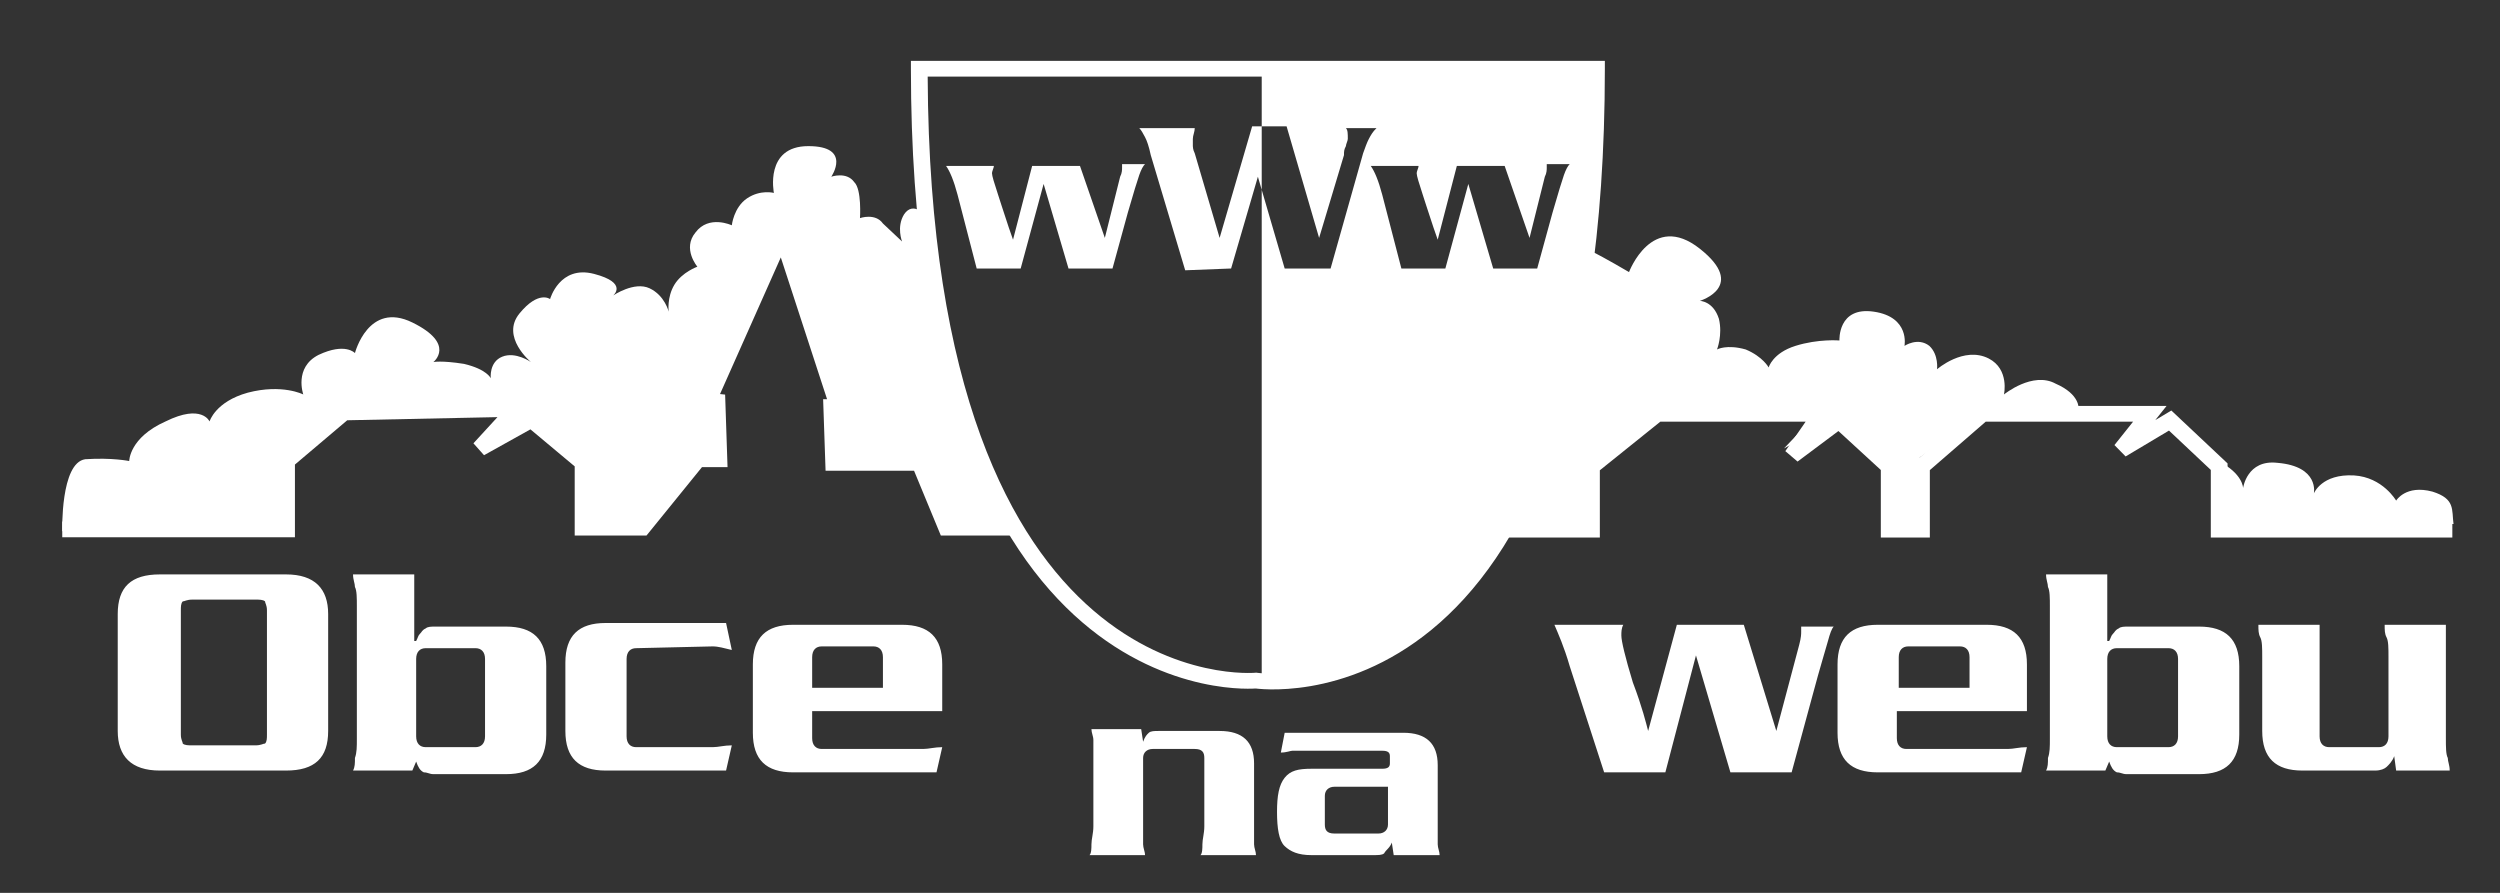 <svg width="140" height="50" viewBox="0 0 140 50" fill="none" xmlns="http://www.w3.org/2000/svg">
<rect x="0" y="0" width="140" height="50" fill="#333333" stroke="none"/>
<path d="M84.281 29.547C85.507 29.559 86.578 29.553 89.082 29.547V25.717C90.689 24.407 91.211 24.061 92.403 23.097C93.153 23.097 98.322 22.997 101.857 22.997C101.764 23.179 100.277 24.716 99.902 25.113C100.445 24.836 102.353 23.746 102.795 23.5C103.545 24.105 105.044 25.213 105.794 25.919C105.794 26.12 105.687 28.438 105.687 29.446H107.508V25.617C107.83 25.415 109.129 24.338 110.829 22.997C111.472 22.997 118.007 22.795 120.471 22.795C121.114 23.311 123.444 25.195 124.221 25.818C124.221 26.221 124.113 28.237 124.113 29.345H137.397C137.29 28.539 137.505 27.934 136.219 27.531C134.719 27.128 134.184 28.035 134.184 28.035C134.184 28.035 133.434 26.725 131.827 26.624C130.006 26.523 129.577 27.632 129.577 27.632C129.577 27.632 129.898 26.12 127.542 25.919C125.828 25.717 125.613 27.33 125.613 27.33C125.613 27.33 125.613 26.523 124.221 25.818C123.578 25.314 121.516 23.639 120.471 22.795C118.864 22.795 117.793 22.896 116.4 22.896C116.4 22.896 116.507 22.09 115.115 21.485C113.829 20.78 112.222 22.09 112.222 22.09C112.222 22.09 112.543 20.679 111.365 20.074C109.972 19.369 108.473 20.679 108.473 20.679C108.473 20.679 108.58 19.873 108.044 19.369C107.401 18.865 106.651 19.369 106.651 19.369C106.651 19.369 106.973 17.756 104.937 17.454C102.902 17.152 103.009 19.067 103.009 19.067C103.009 19.067 101.831 18.966 100.545 19.369C99.26 19.772 99.045 20.578 99.045 20.578C99.045 20.578 98.724 19.973 97.76 19.57C96.688 19.268 96.153 19.57 96.153 19.57C96.153 19.57 96.474 18.764 96.26 17.857C95.939 16.849 95.189 16.849 95.189 16.849C95.189 16.849 97.867 16.043 95.189 13.927C92.51 11.811 91.225 15.237 91.225 15.237C91.225 15.237 89.789 14.39 89.146 14.087C88.503 13.785 87.239 25.686 86.359 25.818" fill="white"/>
<path fill-rule="evenodd" clip-rule="evenodd" d="M89.404 3.907L70.656 3.806V7.075H70.12L68.299 13.323L66.906 8.586C66.799 8.385 66.799 8.183 66.799 8.183V7.78C66.799 7.679 66.826 7.579 66.853 7.478C66.88 7.377 66.906 7.276 66.906 7.176H63.8C63.907 7.276 64.014 7.478 64.121 7.679C64.228 7.881 64.335 8.183 64.443 8.687L66.371 15.136L68.942 15.036L70.442 9.896L70.656 10.631V38.144L71.888 38.15L73.549 37.942L74.814 37.64L76.006 37.224L77.084 36.758L77.847 36.33L78.55 35.895L79.253 35.404L79.976 34.844L80.827 34.075L81.684 33.193L82.44 32.324L83.096 31.424L83.692 30.542L84.081 29.918L84.69 28.797L85.366 27.468L85.902 26.253L86.404 24.968L87.301 22.128L88.118 19.023L88.707 15.136L89.069 11.987L89.33 7.831L89.404 3.907ZM70.656 10.631L71.942 15.036H74.513L76.334 8.586C76.441 8.284 76.548 7.982 76.655 7.78L76.655 7.78C76.762 7.579 76.87 7.377 77.084 7.176H75.37C75.477 7.276 75.477 7.478 75.477 7.78V7.78C75.477 7.831 75.45 7.906 75.423 7.982C75.397 8.057 75.37 8.133 75.37 8.183C75.263 8.385 75.263 8.486 75.263 8.687L73.87 13.323L72.049 7.075H70.656V10.631ZM80.94 15.036H78.477L77.405 10.904C77.191 10.098 76.977 9.594 76.762 9.292H79.441C79.441 9.342 79.414 9.418 79.387 9.493C79.36 9.569 79.334 9.644 79.334 9.695C79.334 9.852 79.464 10.255 79.674 10.904C79.733 11.086 79.799 11.288 79.869 11.509C80.191 12.517 80.405 13.121 80.512 13.423L81.583 9.292H84.261L85.654 13.323L86.511 9.896C86.618 9.695 86.618 9.493 86.618 9.393V9.191H87.904C87.797 9.292 87.69 9.493 87.582 9.796C87.475 10.098 87.261 10.803 86.94 11.912L86.083 15.036H83.619L82.226 10.3L80.94 15.036ZM57.158 15.036H54.694L53.623 10.904C53.408 10.098 53.194 9.594 52.98 9.292H55.658C55.658 9.342 55.631 9.418 55.604 9.493C55.578 9.569 55.551 9.644 55.551 9.695C55.551 9.852 55.681 10.255 55.892 10.904C55.951 11.086 56.016 11.288 56.087 11.509C56.408 12.517 56.622 13.121 56.729 13.423L57.8 9.292H60.479L61.871 13.323L62.728 9.896C62.836 9.695 62.836 9.493 62.836 9.393V9.191H64.121C64.014 9.292 63.907 9.493 63.8 9.796C63.693 10.098 63.478 10.803 63.157 11.912L62.3 15.036H59.836L58.443 10.3L57.158 15.036Z" fill="white"/>
<path d="M134.184 43.151L134.076 42.345C133.969 42.647 133.755 42.849 133.648 42.949C133.541 43.05 133.326 43.151 133.005 43.151H128.934C127.434 43.151 126.684 42.445 126.684 40.934V36.802C126.684 36.298 126.684 35.895 126.577 35.694C126.47 35.492 126.47 35.291 126.47 34.988H129.898V41.236C129.898 41.639 130.113 41.841 130.434 41.841H133.219C133.541 41.841 133.755 41.639 133.755 41.236V36.802C133.755 36.298 133.755 35.895 133.648 35.694C133.541 35.492 133.541 35.291 133.541 34.988H136.969V41.337C136.969 41.841 136.969 42.244 137.076 42.445C137.076 42.647 137.183 42.849 137.183 43.151H134.184ZM121.435 41.841C121.757 41.841 121.971 41.639 121.971 41.236V36.903C121.971 36.5 121.757 36.298 121.435 36.298H118.543C118.221 36.298 118.007 36.5 118.007 36.903V41.236C118.007 41.639 118.221 41.841 118.543 41.841H121.435ZM117.9 43.151H114.579C114.686 42.949 114.686 42.748 114.686 42.445C114.793 42.143 114.793 41.841 114.793 41.337V33.981C114.793 33.477 114.793 33.074 114.686 32.872C114.686 32.671 114.579 32.469 114.579 32.167H118.007V35.895H118.114C118.221 35.694 118.221 35.593 118.328 35.492C118.436 35.391 118.436 35.291 118.65 35.19C118.757 35.089 118.971 35.089 119.185 35.089H123.149C124.649 35.089 125.399 35.794 125.399 37.306V41.135C125.399 42.647 124.649 43.352 123.149 43.352H119.078C118.864 43.352 118.757 43.252 118.543 43.252C118.328 43.151 118.221 42.949 118.114 42.647L117.9 43.151ZM106.223 39.825V41.337C106.223 41.74 106.437 41.942 106.758 41.942H112.436C112.758 41.942 113.079 41.841 113.508 41.841L113.186 43.252H105.152C103.652 43.252 102.902 42.546 102.902 41.035V37.205C102.902 35.694 103.652 34.988 105.152 34.988H111.258C112.758 34.988 113.508 35.694 113.508 37.205V39.825H106.223ZM110.294 38.515V36.802C110.294 36.399 110.079 36.198 109.758 36.198H106.866C106.544 36.198 106.33 36.399 106.33 36.802V38.515H110.294ZM87.904 37.306C87.582 36.198 87.261 35.492 87.047 34.988H90.903C90.796 35.19 90.796 35.391 90.796 35.593C90.796 35.895 91.01 36.802 91.439 38.213C91.975 39.624 92.189 40.531 92.296 40.934L93.903 34.988H97.653L99.474 40.934L100.759 36.097C100.866 35.694 100.866 35.492 100.866 35.391V35.089H102.688C102.58 35.19 102.473 35.492 102.366 35.895C102.259 36.298 101.938 37.306 101.509 38.918L100.331 43.252H96.903L94.974 36.702L93.26 43.252H89.832L87.904 37.306ZM45.481 39.825V41.337C45.481 41.74 45.695 41.942 46.016 41.942H51.694C52.016 41.942 52.337 41.841 52.765 41.841L52.444 43.252H44.409C42.91 43.252 42.16 42.546 42.16 41.035V37.205C42.16 35.694 42.91 34.988 44.409 34.988H50.516C52.016 34.988 52.765 35.694 52.765 37.205V39.825H45.481ZM49.444 38.515V36.802C49.444 36.399 49.23 36.198 48.909 36.198H46.016C45.695 36.198 45.481 36.399 45.481 36.802V38.515H49.444ZM35.625 36.298C35.303 36.298 35.089 36.5 35.089 36.903V41.236C35.089 41.639 35.303 41.841 35.625 41.841H39.91C40.231 41.841 40.553 41.74 40.981 41.74L40.66 43.151H33.911C32.411 43.151 31.661 42.445 31.661 40.934V37.105C31.661 35.593 32.411 34.888 33.911 34.888H40.66L40.981 36.399C40.553 36.298 40.231 36.198 39.91 36.198L35.625 36.298ZM26.626 41.841C26.947 41.841 27.162 41.639 27.162 41.236V36.903C27.162 36.5 26.947 36.298 26.626 36.298H23.841C23.519 36.298 23.305 36.5 23.305 36.903V41.236C23.305 41.639 23.519 41.841 23.841 41.841H26.626ZM23.091 43.151H19.77C19.877 42.949 19.877 42.748 19.877 42.445C19.984 42.143 19.984 41.841 19.984 41.337V33.981C19.984 33.477 19.984 33.074 19.877 32.872C19.877 32.671 19.77 32.469 19.77 32.167H23.198V35.895H23.305C23.412 35.694 23.412 35.593 23.519 35.492C23.626 35.391 23.626 35.291 23.841 35.19C23.948 35.089 24.162 35.089 24.376 35.089H28.34C29.84 35.089 30.59 35.794 30.59 37.306V41.135C30.59 42.647 29.84 43.352 28.34 43.352H24.269C24.055 43.352 23.948 43.252 23.733 43.252C23.519 43.151 23.412 42.949 23.305 42.647L23.091 43.151ZM14.306 41.74C14.627 41.74 14.735 41.639 14.842 41.639C14.949 41.538 14.949 41.337 14.949 41.135V34.182C14.949 33.88 14.842 33.779 14.842 33.678C14.735 33.578 14.52 33.578 14.306 33.578H10.771C10.449 33.578 10.342 33.678 10.235 33.678C10.128 33.779 10.128 33.981 10.128 34.182V41.135C10.128 41.438 10.235 41.538 10.235 41.639C10.342 41.74 10.556 41.74 10.771 41.74H14.306ZM8.95 43.151C7.343 43.151 6.593 42.345 6.593 40.934V34.384C6.593 32.872 7.343 32.167 8.95 32.167H16.02C17.627 32.167 18.377 32.973 18.377 34.384V40.934C18.377 42.445 17.627 43.151 16.02 43.151H8.95Z" fill="white"/>
<path d="M3.486 29.748C3.486 29.748 3.379 25.919 4.772 25.717C6.271 25.617 7.236 25.818 7.236 25.818C7.236 25.818 7.236 24.508 9.271 23.601C11.306 22.593 11.735 23.601 11.735 23.601C11.735 23.601 12.056 22.493 13.878 21.989C15.806 21.485 16.984 22.09 16.984 22.09C16.984 22.09 16.449 20.578 17.841 19.873C19.341 19.167 19.877 19.772 19.877 19.772C19.877 19.772 20.627 16.849 23.091 18.059C25.555 19.268 24.269 20.276 24.269 20.276C24.269 20.276 24.698 20.175 25.983 20.377C27.269 20.679 27.483 21.183 27.483 21.183C27.483 21.183 27.376 20.276 28.126 19.974C28.876 19.671 29.733 20.276 29.733 20.276C29.733 20.276 28.019 18.865 29.09 17.555C30.161 16.245 30.804 16.749 30.804 16.749C30.804 16.749 31.34 14.834 33.268 15.338C35.196 15.842 34.339 16.547 34.339 16.547C34.339 16.547 35.518 15.741 36.375 16.144C37.232 16.547 37.446 17.454 37.446 17.454C37.446 17.454 37.339 16.648 37.767 15.943C38.196 15.237 39.053 14.935 39.053 14.935C39.053 14.935 38.196 13.927 38.946 13.02C39.696 12.012 40.981 12.617 40.981 12.617C40.981 12.617 41.088 11.609 41.838 11.106C42.588 10.602 43.338 10.803 43.338 10.803C43.338 10.803 42.802 8.183 45.266 8.183C47.73 8.183 46.552 9.896 46.552 9.896C46.552 9.896 47.409 9.594 47.837 10.199C48.266 10.602 48.159 12.214 48.159 12.214C48.159 12.214 49.016 11.912 49.444 12.516L50.516 13.524C50.516 13.524 50.194 12.718 50.623 12.012C51.158 11.206 51.861 12.113 51.861 12.113C51.861 12.113 53.08 19.98 53.495 21.384C53.602 21.787 54.058 23.274 54.058 23.274C54.058 23.274 54.694 24.955 55.182 26.259C55.29 26.662 56.314 28.596 56.314 28.596L56.83 29.547H53.007L51.507 25.919H46.686L46.579 22.795H47.543V21.989H46.659L43.793 13.121L39.937 21.787H38.973L39.187 22.392L40.124 22.493L40.258 25.717L38.946 25.818L35.973 29.547H32.652V25.919L29.759 23.5L26.867 25.113L28.902 22.896L19.261 23.097L16.02 25.717V29.748H3.486Z" fill="white"/>
<path d="M74.727 44.058C74.406 44.058 74.191 44.259 74.191 44.562V46.174C74.191 46.476 74.298 46.678 74.727 46.678H77.191C77.512 46.678 77.727 46.476 77.727 46.174V44.058H74.727ZM80.512 46.275V47.282C80.512 47.484 80.619 47.686 80.619 47.887H78.048L77.941 47.182C77.834 47.484 77.619 47.585 77.512 47.786C77.405 47.887 77.191 47.887 76.87 47.887H73.441C72.692 47.887 72.263 47.686 71.942 47.383C71.62 47.081 71.513 46.376 71.513 45.469C71.513 44.562 71.62 43.957 71.942 43.554C72.263 43.151 72.692 43.05 73.441 43.05H77.405C77.727 43.05 77.834 42.949 77.834 42.748V42.345C77.834 42.143 77.727 42.042 77.405 42.042H72.37C72.263 42.042 72.049 42.143 71.727 42.143L71.942 41.035H78.584C79.869 41.035 80.512 41.639 80.512 42.849V46.275ZM63.907 40.833L64.014 41.538C64.121 41.236 64.228 41.135 64.335 41.035C64.442 40.934 64.657 40.934 64.871 40.934H68.299C69.585 40.934 70.228 41.538 70.228 42.748V47.282C70.228 47.484 70.335 47.686 70.335 47.887H67.228C67.335 47.786 67.335 47.484 67.335 47.282C67.335 46.98 67.442 46.678 67.442 46.275V42.446C67.442 42.143 67.335 41.942 66.906 41.942H64.55C64.228 41.942 64.014 42.143 64.014 42.446V47.282C64.014 47.484 64.121 47.686 64.121 47.887H61.014C61.121 47.786 61.121 47.484 61.121 47.282C61.121 46.98 61.229 46.678 61.229 46.275V41.438C61.229 41.236 61.121 41.035 61.121 40.833H63.907Z" fill="white"/>
<path fill-rule="evenodd" clip-rule="evenodd" d="M51.011 3.409H89.872V3.85C89.872 22.499 85.092 31.219 80.177 35.257C77.721 37.276 75.257 38.102 73.398 38.422C72.47 38.581 71.695 38.614 71.147 38.606C70.873 38.602 70.656 38.588 70.505 38.575C70.43 38.568 70.371 38.562 70.329 38.557C70.326 38.556 70.323 38.556 70.321 38.556C70.318 38.556 70.316 38.556 70.313 38.556C70.272 38.559 70.214 38.562 70.139 38.564C69.99 38.569 69.775 38.571 69.504 38.56C68.963 38.538 68.197 38.465 67.281 38.261C65.446 37.852 63.014 36.92 60.591 34.835C55.74 30.661 51.011 21.95 51.011 3.85V3.409ZM70.41 37.677C70.411 37.677 70.413 37.678 70.416 37.678C70.423 37.679 70.434 37.68 70.45 37.682C70.48 37.686 70.528 37.691 70.593 37.697C70.721 37.708 70.913 37.721 71.161 37.724C71.656 37.731 72.37 37.702 73.23 37.554C74.947 37.259 77.25 36.492 79.561 34.593C84.144 30.827 88.859 22.52 88.934 4.291H51.95C52.026 21.964 56.684 30.279 61.224 34.184C63.514 36.155 65.796 37.024 67.497 37.403C68.348 37.593 69.055 37.66 69.545 37.679C69.79 37.689 69.98 37.687 70.107 37.683C70.17 37.681 70.218 37.678 70.248 37.677C70.263 37.676 70.274 37.675 70.281 37.674C70.284 37.674 70.286 37.674 70.287 37.674L70.288 37.674L70.349 37.668L70.409 37.677L70.409 37.677L70.41 37.677Z" fill="white"/>
<path fill-rule="evenodd" clip-rule="evenodd" d="M43.861 11.826L47.032 21.548H48.012V23.236H47.063L47.14 25.478H51.827L53.327 29.106H56.83V29.988H52.686L51.186 26.36H46.232L46.095 22.354H46.315L43.725 14.415L40.321 22.067L40.607 22.097L40.742 26.158H39.312L36.205 29.988H32.183V26.117L29.704 24.044L27.106 25.492L26.512 24.825L27.858 23.359L19.445 23.535L16.516 26.015V30.088H3.486V29.207H15.578V25.622L19.077 22.66L29.947 22.433L29.099 23.356L29.815 22.957L33.121 25.721V29.106H35.741L38.848 25.276H39.775L39.695 22.889L38.837 22.799L38.322 21.346H39.625L43.861 11.826Z" fill="white"/>
<path fill-rule="evenodd" clip-rule="evenodd" d="M92.632 22.732H102.841L102.326 23.478L103.014 22.964L106.263 25.947V29.219H107.134V25.94L110.834 22.732H121.328L120.695 23.526L121.595 22.989L124.743 25.951V29.219H137.331V30.101H123.805V26.316L121.463 24.112L119.035 25.561L118.409 24.924L119.453 23.614H111.2L108.071 26.326V30.101H105.326V26.319L102.951 24.138L100.663 25.848L99.978 25.263L101.115 23.614H92.978L89.591 26.336V30.101H84.302V29.219H88.654V25.93L92.632 22.732Z" fill="white"/>
</svg>
